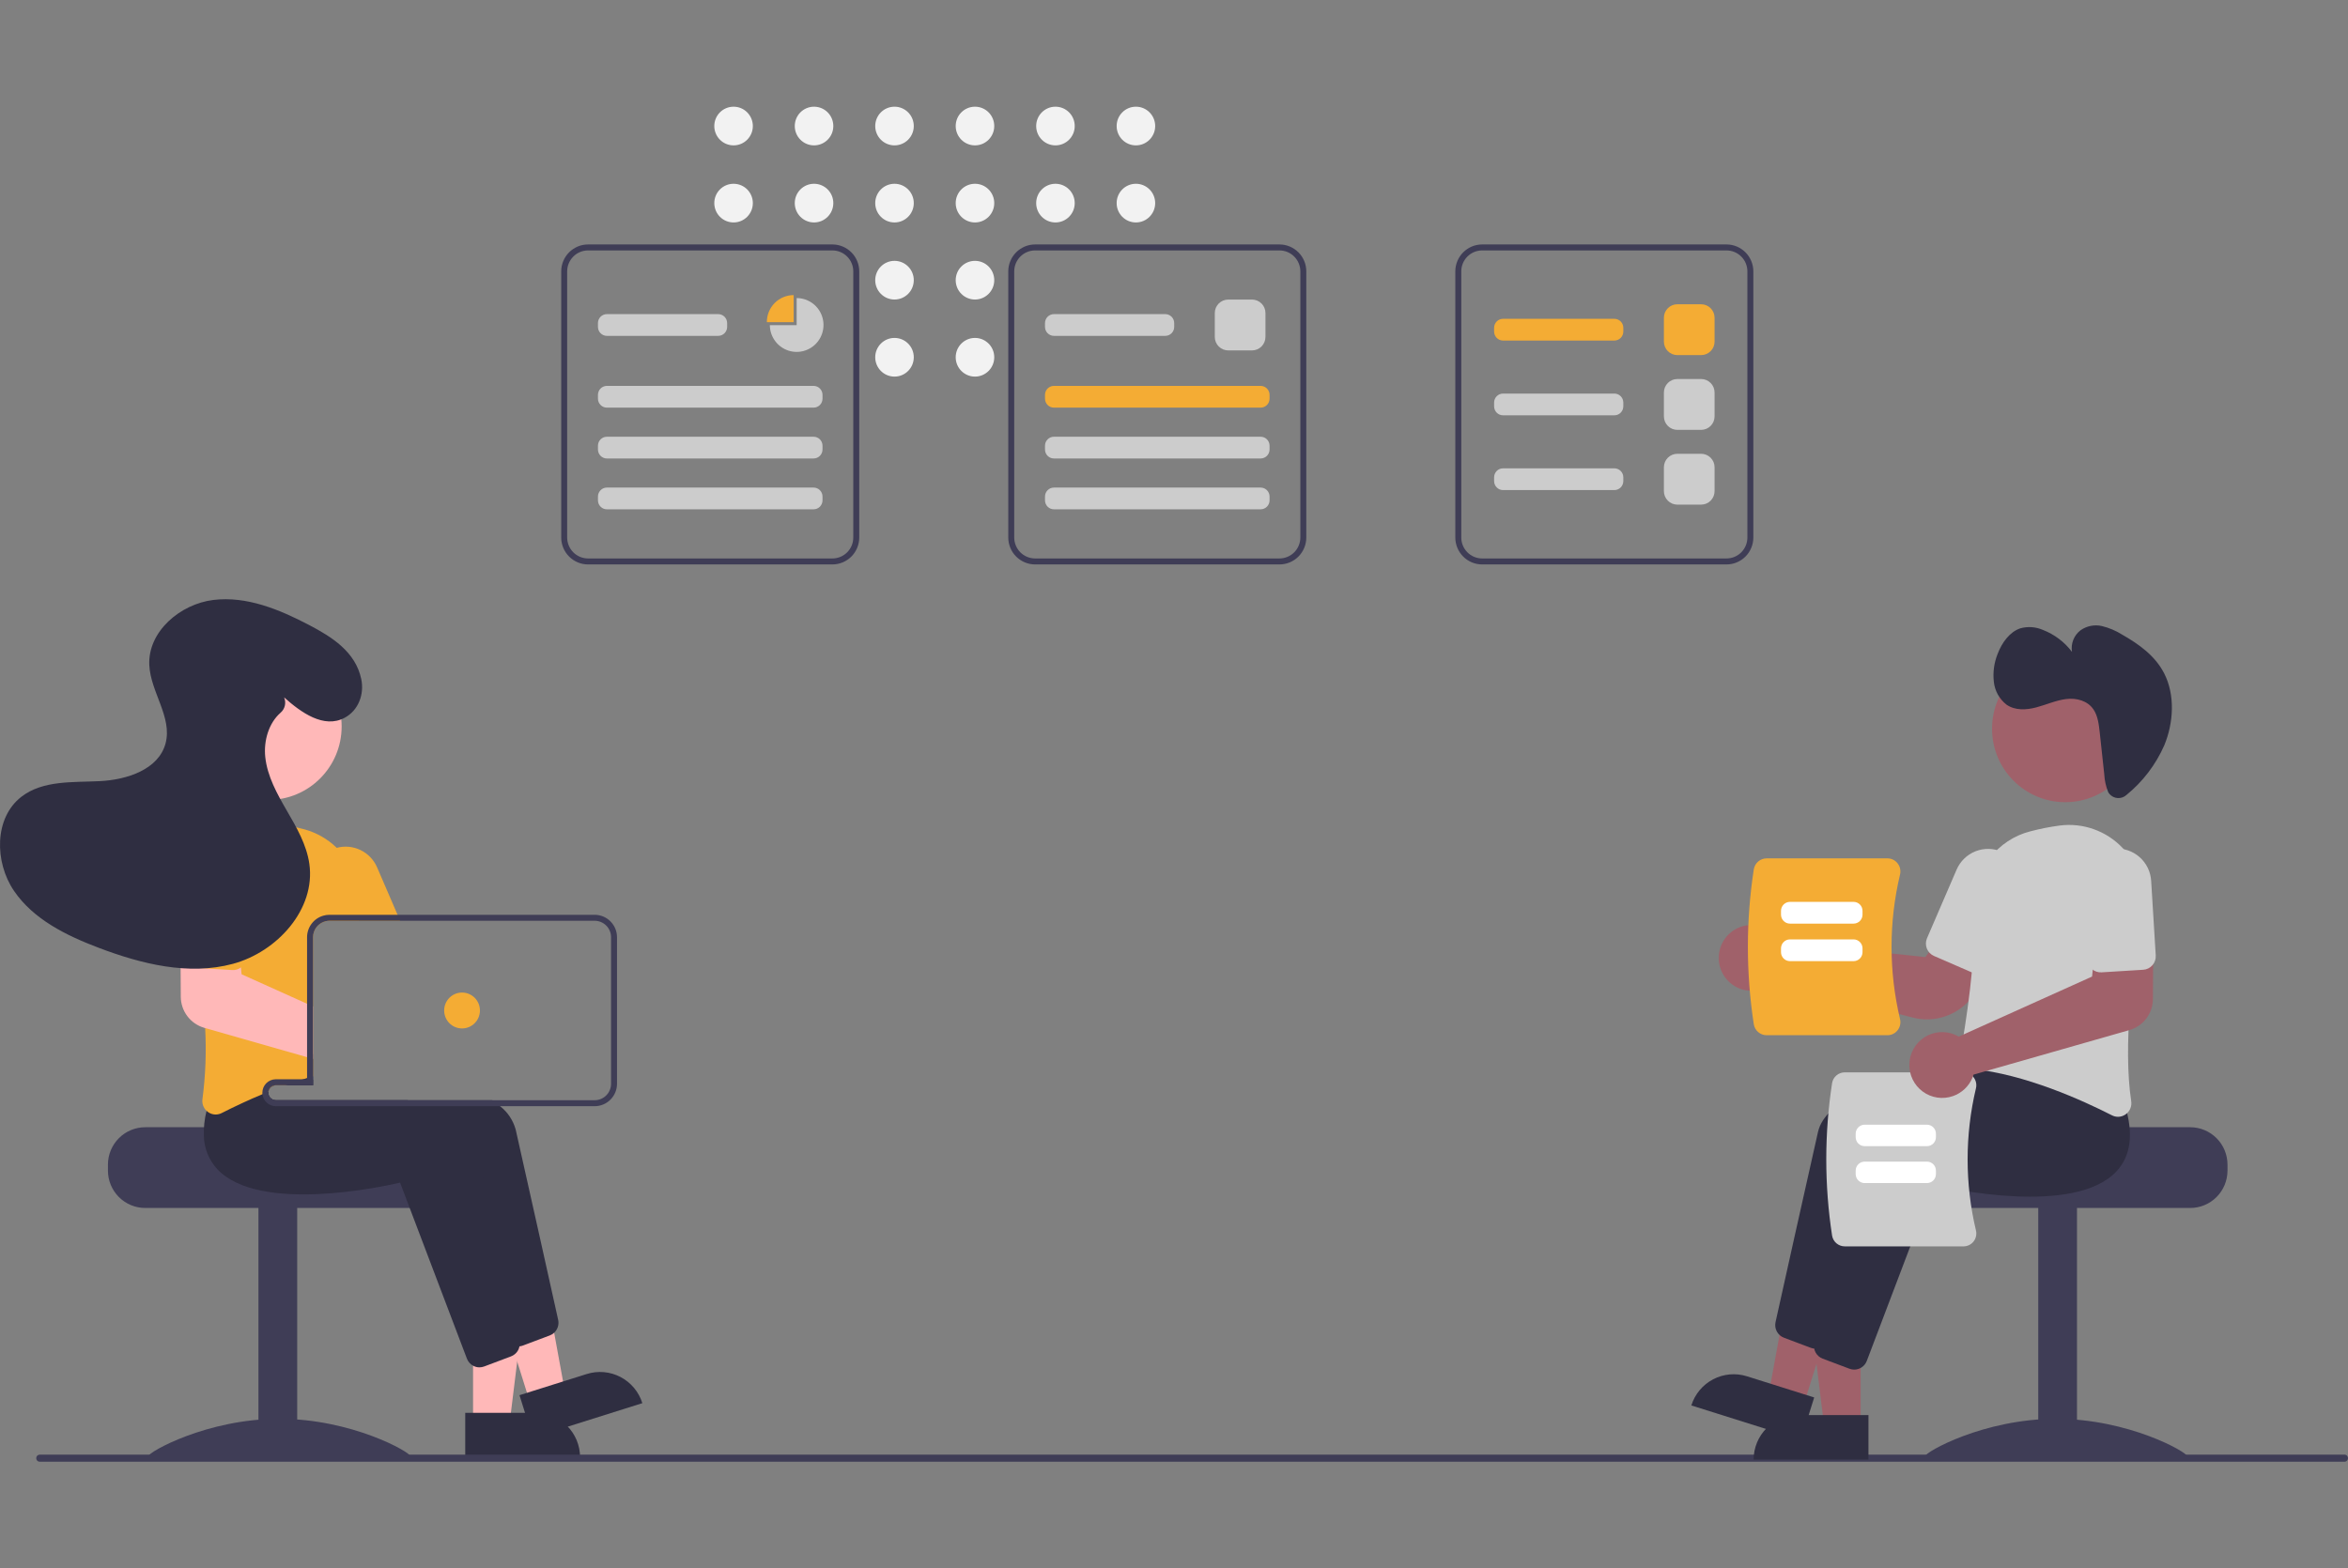 <svg width="220" height="147" viewBox="0 0 220 147" fill="none" xmlns="http://www.w3.org/2000/svg">
<rect x="0" y="0" width="220" height="147" fill="#808080" stroke="none"/>
<g clip-path="url(#clip0_288_114)">
<path d="M106.431 13.625C105.434 13.625 104.626 12.814 104.626 11.813C104.626 10.812 105.434 10 106.431 10C107.429 10 108.237 10.812 108.237 11.813C108.237 12.814 107.429 13.625 106.431 13.625Z" fill="#F2F2F2"/>
<path d="M106.431 20.849C105.434 20.849 104.626 20.038 104.626 19.036C104.626 18.035 105.434 17.224 106.431 17.224C107.429 17.224 108.237 18.035 108.237 19.036C108.237 20.038 107.429 20.849 106.431 20.849Z" fill="#F2F2F2"/>
<path d="M98.892 13.625C97.895 13.625 97.087 12.814 97.087 11.813C97.087 10.812 97.895 10 98.892 10C99.89 10 100.698 10.812 100.698 11.813C100.698 12.814 99.89 13.625 98.892 13.625Z" fill="#F2F2F2"/>
<path d="M98.892 20.849C97.895 20.849 97.087 20.038 97.087 19.036C97.087 18.035 97.895 17.224 98.892 17.224C99.89 17.224 100.698 18.035 100.698 19.036C100.698 20.038 99.89 20.849 98.892 20.849Z" fill="#F2F2F2"/>
<path d="M91.352 13.625C90.355 13.625 89.546 12.814 89.546 11.813C89.546 10.812 90.355 10 91.352 10C92.35 10 93.158 10.812 93.158 11.813C93.158 12.814 92.35 13.625 91.352 13.625Z" fill="#F2F2F2"/>
<path d="M91.352 20.849C90.355 20.849 89.546 20.038 89.546 19.036C89.546 18.035 90.355 17.224 91.352 17.224C92.35 17.224 93.158 18.035 93.158 19.036C93.158 20.038 92.35 20.849 91.352 20.849Z" fill="#F2F2F2"/>
<path d="M91.352 28.073C90.355 28.073 89.546 27.261 89.546 26.26C89.546 25.259 90.355 24.448 91.352 24.448C92.35 24.448 93.158 25.259 93.158 26.26C93.158 27.261 92.35 28.073 91.352 28.073Z" fill="#F2F2F2"/>
<path d="M91.352 35.297C90.355 35.297 89.546 34.485 89.546 33.484C89.546 32.483 90.355 31.672 91.352 31.672C92.35 31.672 93.158 32.483 93.158 33.484C93.158 34.485 92.35 35.297 91.352 35.297Z" fill="#F2F2F2"/>
<path d="M83.812 13.625C82.815 13.625 82.006 12.814 82.006 11.813C82.006 10.812 82.815 10 83.812 10C84.81 10 85.618 10.812 85.618 11.813C85.618 12.814 84.81 13.625 83.812 13.625Z" fill="#F2F2F2"/>
<path d="M83.812 20.849C82.815 20.849 82.006 20.038 82.006 19.036C82.006 18.035 82.815 17.224 83.812 17.224C84.81 17.224 85.618 18.035 85.618 19.036C85.618 20.038 84.81 20.849 83.812 20.849Z" fill="#F2F2F2"/>
<path d="M83.812 28.073C82.815 28.073 82.006 27.261 82.006 26.26C82.006 25.259 82.815 24.448 83.812 24.448C84.81 24.448 85.618 25.259 85.618 26.26C85.618 27.261 84.81 28.073 83.812 28.073Z" fill="#F2F2F2"/>
<path d="M83.812 35.297C82.815 35.297 82.006 34.485 82.006 33.484C82.006 32.483 82.815 31.672 83.812 31.672C84.81 31.672 85.618 32.483 85.618 33.484C85.618 34.485 84.81 35.297 83.812 35.297Z" fill="#F2F2F2"/>
<path d="M76.273 13.625C75.276 13.625 74.467 12.814 74.467 11.813C74.467 10.812 75.276 10 76.273 10C77.271 10 78.079 10.812 78.079 11.813C78.079 12.814 77.271 13.625 76.273 13.625Z" fill="#F2F2F2"/>
<path d="M76.273 20.849C75.276 20.849 74.467 20.038 74.467 19.036C74.467 18.035 75.276 17.224 76.273 17.224C77.271 17.224 78.079 18.035 78.079 19.036C78.079 20.038 77.271 20.849 76.273 20.849Z" fill="#F2F2F2"/>
<path d="M68.733 13.625C67.736 13.625 66.927 12.814 66.927 11.813C66.927 10.812 67.736 10 68.733 10C69.731 10 70.539 10.812 70.539 11.813C70.539 12.814 69.731 13.625 68.733 13.625Z" fill="#F2F2F2"/>
<path d="M68.733 20.849C67.736 20.849 66.927 20.038 66.927 19.036C66.927 18.035 67.736 17.224 68.733 17.224C69.731 17.224 70.539 18.035 70.539 19.036C70.539 20.038 69.731 20.849 68.733 20.849Z" fill="#F2F2F2"/>
<path d="M13.604 105.649H27.01C27.01 106.036 40.827 106.35 40.827 106.35C41.044 106.514 41.242 106.702 41.417 106.911C41.941 107.539 42.228 108.333 42.227 109.153V109.713C42.226 110.642 41.858 111.533 41.204 112.19C40.549 112.847 39.662 113.217 38.736 113.217H13.604C12.678 113.216 11.791 112.847 11.136 112.19C10.482 111.533 10.114 110.642 10.113 109.713V109.153C10.114 108.224 10.482 107.334 11.137 106.677C11.791 106.02 12.678 105.651 13.604 105.649Z" fill="#3F3D56"/>
<path d="M24.215 113.078H27.846V136.622H24.215V113.078Z" fill="#3F3D56"/>
<path d="M13.884 136.494C13.884 136.887 19.385 136.646 26.171 136.646C32.957 136.646 38.458 136.887 38.458 136.494C38.458 136.1 32.957 132.978 26.171 132.978C19.385 132.978 13.884 136.1 13.884 136.494Z" fill="#3F3D56"/>
<path d="M44.325 133.397L47.748 133.397L49.377 120.143L44.324 120.143L44.325 133.397Z" fill="#FFB8B8"/>
<path d="M50.193 132.415H43.591V136.587H54.351C54.351 135.481 53.913 134.42 53.133 133.637C52.353 132.855 51.296 132.415 50.193 132.415Z" fill="#2F2E41"/>
<path d="M49.669 131.479L52.935 130.45L50.536 117.315L45.715 118.833L49.669 131.479Z" fill="#FFB8B8"/>
<path d="M54.975 128.779L48.675 130.763L49.92 134.744L60.186 131.51C60.023 130.987 59.758 130.502 59.408 130.082C59.057 129.662 58.628 129.315 58.144 129.061C57.66 128.807 57.131 128.652 56.588 128.603C56.044 128.555 55.496 128.614 54.975 128.779Z" fill="#2F2E41"/>
<path d="M22.772 103.352C22.851 102.684 22.993 102.025 23.197 101.384L23.836 100.577L25.5 98.48L25.573 98.483C25.696 98.489 26.207 98.517 26.997 98.579H27.005C27.494 98.618 28.092 98.668 28.77 98.733C28.949 98.752 29.136 98.769 29.329 98.789V101.715H25.838C25.669 101.715 25.505 101.777 25.377 101.89C25.25 102.002 25.168 102.157 25.146 102.326C25.143 102.357 25.14 102.385 25.14 102.416C25.14 102.601 25.214 102.78 25.345 102.911C25.476 103.042 25.653 103.116 25.838 103.116H46.112C46.37 103.288 46.618 103.476 46.855 103.677C47.569 104.232 48.083 105.005 48.321 105.88C49.505 111.104 51.663 120.847 52.3 123.709C52.346 123.924 52.336 124.148 52.269 124.359C52.203 124.569 52.084 124.758 51.923 124.908C51.804 125.02 51.664 125.106 51.512 125.163L48.993 126.111C48.89 126.149 48.782 126.175 48.672 126.186C48.658 126.186 48.647 126.189 48.633 126.189C48.607 126.192 48.581 126.193 48.555 126.192C48.3 126.191 48.052 126.113 47.842 125.968C47.632 125.823 47.471 125.618 47.379 125.379L45.391 120.144L42.328 112.071L41.116 108.879C39.711 109.21 27.927 111.827 23.981 107.609C23.592 107.194 23.285 106.708 23.076 106.177C22.744 105.275 22.64 104.304 22.772 103.352Z" fill="#2F2E41"/>
<path d="M19.354 104.114C19.416 103.865 19.485 103.607 19.567 103.346L21.87 100.442L21.943 100.445C22.088 100.454 22.778 100.49 23.836 100.577C25.037 100.678 26.715 100.84 28.6 101.095C28.656 101.101 28.715 101.109 28.77 101.118C28.955 101.143 29.142 101.168 29.329 101.196V101.715H25.838C25.669 101.715 25.505 101.777 25.378 101.89C25.25 102.002 25.168 102.157 25.146 102.326C25.143 102.357 25.14 102.385 25.14 102.416C25.14 102.601 25.214 102.78 25.345 102.911C25.476 103.042 25.653 103.116 25.838 103.116H38.176C38.715 103.293 39.234 103.478 39.731 103.677C42.339 104.714 44.291 106.073 44.691 107.842C44.825 108.436 44.972 109.089 45.129 109.784C45.71 112.368 46.416 115.533 47.056 118.409V118.411C47.187 119.006 47.318 119.583 47.444 120.144C47.977 122.554 48.43 124.597 48.67 125.671C48.675 125.702 48.681 125.73 48.687 125.76V125.766C48.714 125.983 48.688 126.204 48.608 126.408L48.606 126.411V126.413C48.529 126.609 48.404 126.781 48.242 126.915C48.135 127.004 48.013 127.075 47.882 127.125L45.364 128.073C45.223 128.125 45.075 128.153 44.925 128.154C44.715 128.155 44.509 128.101 44.325 128C44.061 127.856 43.857 127.623 43.749 127.341L38.327 113.058L37.486 110.841C36.081 111.172 24.297 113.787 20.351 109.571C19.572 108.724 19.127 107.621 19.1 106.468C19.073 105.676 19.158 104.883 19.354 104.114Z" fill="#2F2E41"/>
<path d="M19.664 79.387C19.708 79.334 19.756 79.281 19.806 79.231C20.55 78.446 21.468 77.849 22.486 77.489C23.504 77.129 24.592 77.016 25.662 77.159C26.595 77.282 27.519 77.465 28.429 77.706C29.605 78.009 30.68 78.615 31.551 79.463C32.229 80.123 32.764 80.917 33.12 81.796C33.476 82.674 33.647 83.617 33.62 84.564C33.609 84.948 33.606 85.341 33.612 85.739C33.612 85.924 33.615 86.111 33.618 86.299H30.864C30.745 86.299 30.626 86.313 30.51 86.341C30.174 86.422 29.874 86.614 29.66 86.886C29.446 87.158 29.329 87.494 29.328 87.841V100.88C29.141 100.933 28.954 100.986 28.77 101.042C28.711 101.062 28.655 101.079 28.6 101.095C28.535 101.115 28.471 101.135 28.41 101.154C27.843 101.331 27.289 101.518 26.748 101.715H25.838C25.668 101.715 25.504 101.777 25.377 101.89C25.25 102.002 25.167 102.157 25.145 102.326C24.955 102.402 24.771 102.477 24.59 102.553C23.945 102.822 23.333 103.091 22.772 103.352C22.015 103.699 21.342 104.03 20.778 104.319C20.6 104.409 20.404 104.457 20.205 104.459C19.944 104.458 19.69 104.374 19.479 104.218C19.436 104.185 19.394 104.151 19.354 104.114C19.204 103.973 19.091 103.798 19.025 103.604C18.958 103.409 18.939 103.202 18.971 102.999C19.259 100.797 19.343 98.573 19.222 96.356C19.144 94.492 18.977 92.58 18.759 90.733C18.642 89.733 18.51 88.752 18.373 87.807C18.242 86.905 18.102 86.038 17.966 85.22C17.786 84.182 17.846 83.117 18.14 82.106C18.434 81.095 18.956 80.165 19.664 79.387Z" fill="#F4AC34"/>
<path d="M31.11 79.617C31.254 79.555 31.401 79.504 31.552 79.463C32.296 79.262 33.087 79.336 33.781 79.672C34.475 80.008 35.026 80.584 35.333 81.293L37.251 85.739L37.491 86.299H30.865C30.745 86.299 30.626 86.313 30.51 86.341L30.287 85.823L29.438 83.855C29.101 83.07 29.087 82.183 29.401 81.389C29.714 80.594 30.329 79.957 31.11 79.617Z" fill="#F4AC34"/>
<path d="M25.152 74.971C21.364 74.971 18.294 71.888 18.294 68.087C18.294 64.284 21.364 61.202 25.152 61.202C28.94 61.202 32.011 64.284 32.011 68.087C32.011 71.888 28.94 74.971 25.152 74.971Z" fill="#FFB8B8"/>
<path d="M18.374 87.807L22.289 87.914L22.574 90.674L22.638 91.314L28.771 94.077L29.329 94.329V99.243L28.771 99.083L27.006 98.578H26.997L19.223 96.356L19.134 96.331C18.506 96.148 17.953 95.768 17.557 95.245C17.162 94.723 16.945 94.086 16.939 93.43L16.919 90.17L16.902 87.768L18.374 87.807Z" fill="#FFB8B8"/>
<path d="M17.1 82.347C17.126 81.925 17.234 81.511 17.419 81.131C17.604 80.751 17.862 80.41 18.178 80.13C18.816 79.564 19.652 79.275 20.503 79.327C21.353 79.38 22.148 79.769 22.712 80.409C23.276 81.05 23.564 81.889 23.512 82.742L23.084 89.738C23.073 89.922 23.021 90.102 22.933 90.263C22.844 90.425 22.722 90.566 22.573 90.674C22.337 90.851 22.046 90.938 21.752 90.918L18.759 90.733L17.851 90.677C17.686 90.669 17.524 90.627 17.375 90.555C17.226 90.482 17.094 90.38 16.985 90.254C16.961 90.227 16.939 90.199 16.919 90.17C16.741 89.931 16.654 89.637 16.673 89.34L17.1 82.347Z" fill="#F4AC34"/>
<path d="M28.41 101.154H28.771V101.118C28.955 101.143 29.142 101.168 29.329 101.196V101.715H26.749C27.291 101.519 27.845 101.332 28.41 101.154ZM28.41 101.154H28.771V101.118C28.955 101.143 29.142 101.168 29.329 101.196V101.715H26.749C27.291 101.519 27.845 101.332 28.41 101.154ZM25.838 101.154H28.771V87.841C28.772 87.385 28.92 86.942 29.194 86.578C29.467 86.214 29.851 85.949 30.287 85.823C30.474 85.766 30.669 85.738 30.865 85.739H55.718C56.273 85.739 56.806 85.961 57.198 86.355C57.591 86.749 57.812 87.284 57.812 87.841V101.575C57.812 102.132 57.592 102.667 57.199 103.061C56.806 103.455 56.273 103.677 55.718 103.677H25.838C25.529 103.676 25.231 103.561 25.001 103.354C24.77 103.147 24.624 102.861 24.59 102.553C24.585 102.507 24.582 102.461 24.582 102.416C24.582 102.081 24.715 101.761 24.951 101.524C25.186 101.288 25.505 101.155 25.838 101.154ZM25.14 102.416C25.14 102.601 25.214 102.78 25.345 102.911C25.476 103.042 25.653 103.116 25.838 103.116H55.718C56.125 103.116 56.516 102.954 56.804 102.664C57.092 102.375 57.254 101.983 57.254 101.575V87.841C57.254 87.432 57.092 87.04 56.804 86.751C56.516 86.462 56.125 86.299 55.718 86.299H30.865C30.745 86.299 30.626 86.313 30.51 86.341C30.174 86.422 29.875 86.614 29.661 86.886C29.447 87.158 29.33 87.494 29.329 87.841V101.715H25.838C25.669 101.715 25.505 101.777 25.378 101.89C25.25 102.002 25.168 102.157 25.146 102.326C25.143 102.357 25.14 102.385 25.14 102.416ZM28.41 101.154H28.771V101.118C28.955 101.143 29.142 101.168 29.329 101.196V101.715H26.749C27.291 101.519 27.845 101.332 28.41 101.154Z" fill="#3F3D56"/>
<path d="M43.292 96.39C42.367 96.39 41.617 95.637 41.617 94.708C41.617 93.779 42.367 93.026 43.292 93.026C44.218 93.026 44.968 93.779 44.968 94.708C44.968 95.637 44.218 96.39 43.292 96.39Z" fill="#F4AC34"/>
<path d="M26.617 65.356C28.21 66.784 30.346 68.317 32.297 67.271C33.578 66.584 34.148 65.077 33.849 63.65C33.311 61.085 31.101 59.699 28.962 58.579C26.181 57.122 23.112 55.852 19.998 56.23C16.884 56.609 13.841 59.192 13.989 62.337C14.107 64.866 16.164 67.225 15.513 69.672C14.857 72.133 11.88 73.087 9.345 73.212C6.809 73.337 4.018 73.12 2.006 74.675C-0.56 76.658 -0.519 80.805 1.308 83.49C3.135 86.174 6.219 87.684 9.249 88.832C13.264 90.354 17.676 91.453 21.82 90.335C25.964 89.216 29.592 85.226 28.984 80.962C28.727 79.161 27.783 77.545 26.872 75.972C25.961 74.399 25.045 72.759 24.854 70.95C24.694 69.442 25.172 67.778 26.279 66.807C26.48 66.638 26.622 66.409 26.685 66.154C26.748 65.899 26.729 65.63 26.63 65.387L26.617 65.356Z" fill="#2F2E41"/>
<path d="M219.668 137H3.726C3.638 137 3.553 136.965 3.491 136.902C3.428 136.84 3.393 136.755 3.393 136.666C3.393 136.578 3.428 136.493 3.491 136.43C3.553 136.368 3.638 136.333 3.726 136.333H219.668C219.711 136.332 219.755 136.341 219.795 136.358C219.836 136.374 219.872 136.399 219.903 136.43C219.934 136.461 219.959 136.498 219.976 136.538C219.992 136.579 220.001 136.622 220.001 136.666C220.001 136.71 219.992 136.754 219.976 136.794C219.959 136.835 219.934 136.872 219.903 136.903C219.872 136.934 219.836 136.958 219.795 136.975C219.755 136.992 219.711 137 219.668 137Z" fill="#3F3D56"/>
<path d="M208.71 109.153V109.713C208.709 110.642 208.341 111.533 207.687 112.19C207.032 112.847 206.145 113.216 205.219 113.217H180.087C179.161 113.217 178.274 112.847 177.619 112.19C176.965 111.533 176.597 110.642 176.596 109.713V109.153C176.595 108.333 176.881 107.539 177.406 106.911C177.581 106.702 177.779 106.514 177.995 106.35C177.995 106.35 191.813 106.036 191.813 105.649H205.219C206.145 105.651 207.032 106.02 207.686 106.677C208.341 107.334 208.709 108.224 208.71 109.153Z" fill="#3F3D56"/>
<path d="M194.607 136.622H190.977V113.078H194.607V136.622Z" fill="#3F3D56"/>
<path d="M204.938 136.494C204.938 136.887 199.437 136.646 192.652 136.646C185.866 136.646 180.365 136.887 180.365 136.494C180.365 136.1 185.866 132.978 192.652 132.978C199.437 132.978 204.938 136.1 204.938 136.494Z" fill="#3F3D56"/>
<path d="M174.334 133.61H170.911L169.282 120.356L174.335 120.356L174.334 133.61Z" fill="#A0616A"/>
<path d="M164.309 136.801L175.068 136.801L175.068 132.629L168.466 132.628C167.363 132.628 166.306 133.068 165.526 133.85C164.747 134.633 164.309 135.694 164.309 136.801Z" fill="#2F2E41"/>
<path d="M168.99 131.693L165.724 130.664L168.123 117.528L172.944 119.047L168.99 131.693Z" fill="#A0616A"/>
<path d="M158.473 131.724L168.739 134.957L169.983 130.976L163.684 128.992C162.632 128.661 161.492 128.762 160.515 129.275C159.537 129.787 158.803 130.668 158.473 131.724Z" fill="#2F2E41"/>
<path d="M171.281 125.592L177.544 109.092C178.949 109.423 190.732 112.04 194.678 107.822C196.031 106.377 196.294 104.283 195.462 101.598L193.159 98.693L193.087 98.697C192.217 98.743 171.743 99.894 170.34 106.093C169.156 111.319 166.995 121.062 166.361 123.923C166.297 124.22 166.341 124.53 166.485 124.796C166.629 125.063 166.864 125.269 167.147 125.376L169.665 126.324C169.806 126.377 169.954 126.404 170.104 126.404C170.359 126.404 170.608 126.327 170.818 126.182C171.028 126.037 171.19 125.831 171.281 125.592Z" fill="#2F2E41"/>
<path d="M174.911 127.554L181.174 111.054C182.579 111.385 194.362 114.001 198.308 109.784C199.661 108.339 199.924 106.245 199.092 103.56L196.789 100.655L196.717 100.659C195.847 100.705 175.373 101.856 173.969 108.055C172.786 113.281 170.625 123.024 169.991 125.885C169.927 126.182 169.971 126.492 170.115 126.758C170.259 127.025 170.494 127.231 170.777 127.338L173.295 128.286C173.436 128.339 173.584 128.366 173.734 128.366C173.989 128.366 174.238 128.289 174.448 128.144C174.658 127.999 174.82 127.793 174.911 127.554Z" fill="#2F2E41"/>
<path d="M180.544 95.541C181.473 95.54 182.385 95.298 183.192 94.838C183.999 94.377 184.673 93.714 185.148 92.914L187.137 89.532L182.409 86.939L180.402 89.701L166.782 88.261C166.716 88.141 166.641 88.025 166.559 87.915C166.297 87.57 165.967 87.284 165.588 87.076C165.209 86.867 164.791 86.741 164.36 86.706C163.928 86.669 163.492 86.725 163.083 86.87C162.674 87.016 162.301 87.248 161.989 87.55C161.488 88.032 161.164 88.67 161.07 89.36C160.975 90.05 161.116 90.752 161.469 91.352C161.69 91.725 161.987 92.048 162.341 92.298C162.695 92.549 163.097 92.721 163.522 92.805C163.947 92.888 164.384 92.88 164.806 92.782C165.228 92.684 165.624 92.498 165.969 92.235C166.049 92.174 166.125 92.108 166.199 92.039L179.244 95.377C179.669 95.486 180.106 95.541 180.544 95.541Z" fill="#A0616A"/>
<path d="M199.18 104.431C199.369 104.295 199.516 104.109 199.605 103.894C199.695 103.678 199.724 103.443 199.688 103.212C198.911 98.071 199.805 90.706 200.692 85.433C200.873 84.363 200.803 83.265 200.486 82.228C200.168 81.19 199.614 80.242 198.865 79.458C198.117 78.674 197.197 78.078 196.177 77.715C195.158 77.353 194.069 77.235 192.996 77.372C192.063 77.495 191.138 77.678 190.228 77.919C188.716 78.302 187.378 79.189 186.435 80.435C185.492 81.681 185 83.213 185.039 84.777C185.171 89.866 184.142 96.214 183.693 98.708C183.663 98.879 183.667 99.055 183.707 99.224C183.748 99.393 183.822 99.552 183.926 99.692C184.028 99.829 184.158 99.944 184.307 100.029C184.455 100.113 184.62 100.165 184.79 100.182C189.763 100.692 195.126 103.126 197.88 104.531C198.057 104.623 198.253 104.671 198.452 104.672C198.714 104.671 198.969 104.587 199.18 104.431Z" fill="#CCCCCC"/>
<path d="M185.757 91.17C185.911 91.11 186.051 91.019 186.169 90.904C186.288 90.788 186.383 90.651 186.448 90.498L189.221 84.068C189.389 83.68 189.479 83.262 189.486 82.838C189.493 82.415 189.417 81.994 189.261 81.6C189.106 81.206 188.875 80.847 188.582 80.543C188.288 80.239 187.938 79.996 187.551 79.827C187.163 79.659 186.747 79.569 186.325 79.562C185.903 79.556 185.484 79.633 185.092 79.789C184.7 79.945 184.342 80.177 184.039 80.472C183.736 80.767 183.494 81.119 183.327 81.507L180.553 87.938C180.422 88.245 180.416 88.592 180.539 88.903C180.662 89.214 180.902 89.463 181.207 89.596L184.795 91.155C184.947 91.221 185.109 91.257 185.275 91.26C185.44 91.262 185.604 91.232 185.757 91.17Z" fill="#CCCCCC"/>
<path d="M193.507 75.184C189.719 75.184 186.648 72.102 186.648 68.3C186.648 64.498 189.719 61.416 193.507 61.416C197.295 61.416 200.365 64.498 200.365 68.3C200.365 72.102 197.295 75.184 193.507 75.184Z" fill="#A0616A"/>
<path d="M197.652 74.416C197.749 74.529 197.868 74.62 198.001 74.686C198.134 74.752 198.279 74.79 198.427 74.799C198.575 74.807 198.723 74.786 198.863 74.736C199.003 74.686 199.131 74.608 199.241 74.508C200.77 73.265 201.983 71.675 202.779 69.869C203.671 67.736 203.802 65.133 202.787 63.133C201.929 61.443 200.389 60.367 198.852 59.487C198.262 59.115 197.617 58.841 196.94 58.676C196.598 58.598 196.243 58.593 195.899 58.661C195.555 58.729 195.229 58.868 194.942 59.071C194.637 59.303 194.401 59.614 194.26 59.971C194.118 60.328 194.076 60.717 194.138 61.096C193.435 60.166 192.487 59.452 191.401 59.034C190.735 58.746 189.99 58.696 189.292 58.892C188.304 59.223 187.573 60.224 187.167 61.299C186.838 62.122 186.717 63.014 186.816 63.895C186.859 64.316 186.987 64.724 187.192 65.094C187.397 65.463 187.675 65.787 188.008 66.046C188.814 66.603 189.851 66.547 190.788 66.3C191.724 66.053 192.633 65.635 193.586 65.518C194.539 65.401 195.595 65.654 196.163 66.507C196.563 67.108 196.657 67.899 196.739 68.654L197.163 72.577C197.193 73.139 197.313 73.691 197.52 74.214C197.555 74.287 197.599 74.355 197.652 74.416Z" fill="#2F2E41"/>
<path d="M172.844 116.815H183.978C184.158 116.815 184.336 116.774 184.499 116.695C184.661 116.616 184.803 116.501 184.915 116.359C185.029 116.214 185.108 116.046 185.147 115.866C185.186 115.686 185.184 115.499 185.14 115.32C184.099 110.942 184.099 106.379 185.14 102C185.184 101.821 185.186 101.635 185.147 101.455C185.108 101.275 185.029 101.106 184.915 100.962C184.803 100.819 184.661 100.704 184.499 100.625C184.336 100.546 184.158 100.505 183.978 100.506H172.844C172.559 100.506 172.284 100.608 172.067 100.793C171.851 100.978 171.706 101.235 171.66 101.516C170.934 106.251 170.934 111.069 171.66 115.804C171.706 116.086 171.851 116.342 172.067 116.527C172.284 116.712 172.559 116.814 172.844 116.815Z" fill="#CCCCCC"/>
<path d="M181.39 106.581V106.253C181.389 106.03 181.301 105.816 181.144 105.659C180.987 105.501 180.774 105.412 180.552 105.412H174.709C174.487 105.412 174.274 105.501 174.117 105.659C173.96 105.816 173.872 106.03 173.871 106.253V106.581C173.872 106.804 173.96 107.018 174.117 107.176C174.274 107.333 174.487 107.422 174.709 107.422H180.552C180.774 107.422 180.987 107.333 181.144 107.176C181.301 107.018 181.389 106.804 181.39 106.581Z" fill="white"/>
<path d="M181.39 110.041V109.713C181.389 109.49 181.301 109.276 181.144 109.119C180.987 108.961 180.774 108.872 180.552 108.872H174.709C174.487 108.872 174.274 108.961 174.117 109.119C173.96 109.276 173.872 109.49 173.871 109.713V110.041C173.872 110.264 173.96 110.478 174.117 110.636C174.274 110.793 174.487 110.882 174.709 110.882H180.552C180.774 110.882 180.987 110.793 181.144 110.636C181.301 110.478 181.389 110.264 181.39 110.041Z" fill="white"/>
<path d="M177.797 96.563C177.913 96.416 177.994 96.245 178.033 96.062C178.073 95.879 178.071 95.689 178.026 95.508C176.968 91.057 176.968 86.419 178.026 81.968C178.071 81.786 178.073 81.597 178.033 81.414C177.994 81.231 177.913 81.06 177.797 80.913C177.684 80.768 177.539 80.651 177.374 80.571C177.209 80.49 177.028 80.449 176.845 80.45H165.528C165.238 80.45 164.959 80.554 164.739 80.742C164.518 80.93 164.372 81.19 164.325 81.477C163.587 86.289 163.587 91.187 164.325 95.999C164.372 96.285 164.518 96.546 164.739 96.734C164.959 96.922 165.238 97.026 165.528 97.026H176.845C177.028 97.027 177.209 96.986 177.374 96.905C177.539 96.825 177.684 96.708 177.797 96.563Z" fill="#F4AC34"/>
<path d="M167.712 86.566H173.674C173.896 86.566 174.109 86.477 174.266 86.319C174.423 86.162 174.511 85.948 174.512 85.725V85.368C174.511 85.145 174.423 84.931 174.266 84.774C174.109 84.616 173.896 84.527 173.674 84.527H167.712C167.49 84.527 167.277 84.616 167.12 84.774C166.963 84.931 166.875 85.145 166.874 85.368V85.725C166.875 85.948 166.963 86.162 167.12 86.319C167.277 86.477 167.49 86.566 167.712 86.566Z" fill="white"/>
<path d="M167.712 90.083H173.674C173.896 90.082 174.109 89.994 174.266 89.836C174.423 89.678 174.511 89.465 174.512 89.242V88.885C174.511 88.662 174.423 88.448 174.266 88.29C174.109 88.133 173.896 88.044 173.674 88.044H167.712C167.49 88.044 167.277 88.133 167.12 88.29C166.963 88.448 166.875 88.662 166.874 88.885V89.242C166.875 89.465 166.963 89.678 167.12 89.836C167.277 89.994 167.49 90.082 167.712 90.083Z" fill="white"/>
<path d="M182.99 102.729C183.398 102.586 183.771 102.358 184.086 102.061C184.4 101.764 184.648 101.403 184.815 101.003C184.853 100.91 184.887 100.814 184.915 100.717L199.526 96.543C200.154 96.361 200.707 95.981 201.102 95.459C201.497 94.936 201.715 94.3 201.721 93.644L201.757 87.982L196.371 88.127L196.02 91.528L183.527 97.158C183.409 97.087 183.287 97.025 183.16 96.972C182.7 96.778 182.2 96.7 181.703 96.743C181.205 96.787 180.726 96.952 180.307 97.223C179.887 97.494 179.54 97.864 179.294 98.3C179.049 98.736 178.913 99.225 178.898 99.726C178.883 100.227 178.99 100.723 179.21 101.173C179.429 101.623 179.754 102.013 180.157 102.308C180.56 102.604 181.028 102.797 181.522 102.87C182.015 102.943 182.519 102.895 182.99 102.729Z" fill="#A0616A"/>
<path d="M201.673 90.468C201.783 90.344 201.867 90.199 201.92 90.043C201.974 89.886 201.996 89.72 201.986 89.555L201.557 82.561C201.532 82.138 201.424 81.724 201.239 81.343C201.055 80.962 200.797 80.621 200.481 80.34C200.165 80.059 199.797 79.844 199.397 79.706C198.998 79.568 198.576 79.51 198.155 79.536C197.733 79.562 197.321 79.671 196.942 79.858C196.562 80.043 196.223 80.303 195.944 80.621C195.665 80.938 195.451 81.308 195.314 81.709C195.177 82.11 195.12 82.534 195.147 82.957L195.575 89.951C195.596 90.284 195.748 90.596 195.998 90.817C196.247 91.039 196.574 91.152 196.906 91.132L200.809 90.891C200.973 90.882 201.135 90.839 201.283 90.766C201.431 90.694 201.564 90.592 201.673 90.468Z" fill="#CCCCCC"/>
<path d="M138.872 52.901H161.77C162.436 52.901 163.075 52.635 163.546 52.162C164.017 51.689 164.282 51.048 164.283 50.379V25.433C164.282 24.765 164.017 24.124 163.546 23.651C163.075 23.178 162.436 22.912 161.77 22.911H138.872C138.205 22.912 137.566 23.178 137.095 23.651C136.624 24.124 136.359 24.765 136.358 25.433V50.379C136.359 51.048 136.624 51.689 137.095 52.162C137.566 52.635 138.205 52.901 138.872 52.901ZM161.77 23.471C162.288 23.472 162.785 23.679 163.152 24.047C163.518 24.415 163.724 24.913 163.725 25.433V50.379C163.724 50.899 163.518 51.398 163.152 51.766C162.785 52.133 162.288 52.34 161.77 52.341H138.872C138.353 52.34 137.856 52.133 137.49 51.766C137.124 51.398 136.917 50.899 136.917 50.379V25.433C136.917 24.913 137.124 24.415 137.49 24.047C137.856 23.679 138.353 23.472 138.872 23.471H161.77Z" fill="#3F3D56"/>
<path d="M96.985 52.901H119.883C120.55 52.901 121.188 52.635 121.66 52.162C122.131 51.689 122.396 51.048 122.396 50.379V25.433C122.396 24.765 122.131 24.124 121.66 23.651C121.188 23.178 120.55 22.912 119.883 22.911H96.985C96.319 22.912 95.68 23.178 95.209 23.651C94.737 24.124 94.472 24.765 94.472 25.433V50.379C94.472 51.048 94.737 51.689 95.209 52.162C95.68 52.635 96.319 52.901 96.985 52.901ZM119.883 23.471C120.401 23.472 120.898 23.679 121.265 24.047C121.631 24.415 121.837 24.913 121.838 25.433V50.379C121.837 50.899 121.631 51.398 121.265 51.766C120.898 52.133 120.401 52.34 119.883 52.341H96.985C96.467 52.34 95.97 52.133 95.603 51.766C95.237 51.398 95.031 50.899 95.03 50.379V25.433C95.031 24.913 95.237 24.415 95.603 24.047C95.97 23.679 96.467 23.472 96.985 23.471H119.883Z" fill="#3F3D56"/>
<path d="M157.159 33.282H159.393C159.726 33.281 160.045 33.148 160.281 32.912C160.517 32.675 160.649 32.355 160.649 32.02V29.778C160.649 29.444 160.517 29.123 160.281 28.887C160.045 28.65 159.726 28.517 159.393 28.517H157.159C156.826 28.517 156.506 28.65 156.271 28.887C156.035 29.123 155.903 29.444 155.902 29.778V32.02C155.903 32.355 156.035 32.675 156.271 32.912C156.506 33.148 156.826 33.281 157.159 33.282Z" fill="#F4AC34"/>
<path d="M157.159 40.289H159.393C159.726 40.288 160.045 40.155 160.281 39.919C160.517 39.682 160.649 39.362 160.649 39.027V36.785C160.649 36.451 160.517 36.13 160.281 35.894C160.045 35.657 159.726 35.524 159.393 35.524H157.159C156.826 35.524 156.506 35.657 156.271 35.894C156.035 36.13 155.903 36.451 155.902 36.785V39.027C155.903 39.362 156.035 39.682 156.271 39.919C156.506 40.155 156.826 40.288 157.159 40.289Z" fill="#CCCCCC"/>
<path d="M140.831 31.918H151.261C151.483 31.918 151.696 31.829 151.853 31.672C152.01 31.514 152.098 31.3 152.099 31.078V30.721C152.098 30.498 152.01 30.284 151.853 30.126C151.696 29.969 151.483 29.88 151.261 29.88H140.831C140.609 29.88 140.396 29.969 140.239 30.126C140.082 30.284 139.994 30.498 139.993 30.721V31.078C139.994 31.3 140.082 31.514 140.239 31.672C140.396 31.829 140.609 31.918 140.831 31.918Z" fill="#F4AC34"/>
<path d="M115.079 32.842H117.313C117.646 32.842 117.965 32.709 118.201 32.472C118.436 32.236 118.569 31.915 118.569 31.581V29.338C118.569 29.004 118.436 28.683 118.201 28.447C117.965 28.21 117.646 28.077 117.313 28.077H115.079C114.746 28.077 114.426 28.21 114.191 28.447C113.955 28.683 113.822 29.004 113.822 29.338V31.581C113.822 31.915 113.955 32.236 114.191 32.472C114.426 32.709 114.746 32.842 115.079 32.842Z" fill="#CCCCCC"/>
<path d="M98.751 31.479H109.181C109.403 31.479 109.616 31.39 109.773 31.232C109.93 31.075 110.018 30.861 110.019 30.638V30.281C110.018 30.058 109.93 29.844 109.773 29.687C109.616 29.529 109.403 29.44 109.181 29.44H98.751C98.529 29.44 98.316 29.529 98.159 29.687C98.002 29.844 97.913 30.058 97.913 30.281V30.638C97.913 30.861 98.002 31.075 98.159 31.232C98.316 31.39 98.529 31.479 98.751 31.479Z" fill="#CCCCCC"/>
<path d="M98.751 38.206H118.116C118.338 38.205 118.551 38.117 118.708 37.959C118.866 37.801 118.954 37.588 118.954 37.365V37.008C118.954 36.785 118.866 36.571 118.708 36.413C118.551 36.256 118.338 36.167 118.116 36.167H98.751C98.528 36.167 98.316 36.256 98.159 36.413C98.001 36.571 97.913 36.785 97.913 37.008V37.365C97.913 37.588 98.001 37.801 98.159 37.959C98.316 38.117 98.528 38.205 98.751 38.206Z" fill="#F4AC34"/>
<path d="M98.751 42.971H118.116C118.338 42.97 118.551 42.882 118.708 42.724C118.866 42.566 118.954 42.352 118.954 42.13V41.773C118.954 41.55 118.866 41.336 118.708 41.178C118.551 41.021 118.338 40.932 118.116 40.932H98.751C98.528 40.932 98.316 41.021 98.159 41.178C98.001 41.336 97.913 41.55 97.913 41.773V42.13C97.913 42.352 98.001 42.566 98.159 42.724C98.316 42.882 98.528 42.97 98.751 42.971Z" fill="#CCCCCC"/>
<path d="M98.751 47.735H118.116C118.338 47.735 118.551 47.646 118.708 47.489C118.866 47.331 118.954 47.117 118.954 46.894V46.537C118.954 46.314 118.866 46.101 118.708 45.943C118.551 45.785 118.338 45.697 118.116 45.697H98.751C98.528 45.697 98.316 45.785 98.159 45.943C98.001 46.101 97.913 46.314 97.913 46.537V46.894C97.913 47.117 98.001 47.331 98.159 47.489C98.316 47.646 98.528 47.735 98.751 47.735Z" fill="#CCCCCC"/>
<path d="M55.097 52.901H77.996C78.662 52.901 79.301 52.635 79.772 52.162C80.243 51.689 80.508 51.048 80.509 50.379V25.433C80.508 24.765 80.243 24.124 79.772 23.651C79.301 23.178 78.662 22.912 77.996 22.911H55.097C54.431 22.912 53.792 23.178 53.321 23.651C52.85 24.124 52.585 24.765 52.584 25.433V50.379C52.585 51.048 52.85 51.689 53.321 52.162C53.792 52.635 54.431 52.901 55.097 52.901ZM77.996 23.471C78.514 23.472 79.011 23.679 79.377 24.047C79.744 24.415 79.95 24.913 79.95 25.433V50.379C79.95 50.899 79.744 51.398 79.377 51.766C79.011 52.133 78.514 52.34 77.996 52.341H55.097C54.579 52.34 54.082 52.133 53.716 51.766C53.349 51.398 53.143 50.899 53.142 50.379V25.433C53.143 24.913 53.349 24.415 53.716 24.047C54.082 23.679 54.579 23.472 55.097 23.471H77.996Z" fill="#3F3D56"/>
<path d="M56.863 31.479H67.293C67.515 31.479 67.728 31.39 67.885 31.232C68.042 31.075 68.131 30.861 68.131 30.638V30.281C68.131 30.058 68.042 29.844 67.885 29.687C67.728 29.529 67.515 29.44 67.293 29.44H56.863C56.641 29.44 56.428 29.529 56.271 29.687C56.114 29.844 56.026 30.058 56.026 30.281V30.638C56.026 30.861 56.114 31.075 56.271 31.232C56.428 31.39 56.641 31.479 56.863 31.479Z" fill="#CCCCCC"/>
<path d="M56.864 38.206H76.23C76.452 38.205 76.665 38.117 76.822 37.959C76.979 37.801 77.067 37.588 77.067 37.365V37.008C77.067 36.785 76.979 36.571 76.822 36.413C76.665 36.256 76.452 36.167 76.23 36.167H56.864C56.642 36.167 56.429 36.256 56.272 36.413C56.115 36.571 56.026 36.785 56.026 37.008V37.365C56.026 37.588 56.115 37.801 56.272 37.959C56.429 38.117 56.642 38.205 56.864 38.206Z" fill="#CCCCCC"/>
<path d="M56.864 42.971H76.23C76.452 42.97 76.665 42.882 76.822 42.724C76.979 42.566 77.067 42.352 77.067 42.13V41.773C77.067 41.55 76.979 41.336 76.822 41.178C76.665 41.021 76.452 40.932 76.23 40.932H56.864C56.642 40.932 56.429 41.021 56.272 41.178C56.115 41.336 56.026 41.55 56.026 41.773V42.13C56.026 42.352 56.115 42.566 56.272 42.724C56.429 42.882 56.642 42.97 56.864 42.971Z" fill="#CCCCCC"/>
<path d="M56.864 47.735H76.23C76.452 47.735 76.665 47.646 76.822 47.489C76.979 47.331 77.067 47.117 77.067 46.894V46.537C77.067 46.314 76.979 46.101 76.822 45.943C76.665 45.785 76.452 45.697 76.23 45.697H56.864C56.642 45.697 56.429 45.785 56.272 45.943C56.115 46.101 56.026 46.314 56.026 46.537V46.894C56.026 47.117 56.115 47.331 56.272 47.489C56.429 47.646 56.642 47.735 56.864 47.735Z" fill="#CCCCCC"/>
<path d="M140.831 38.925H151.261C151.483 38.925 151.696 38.837 151.853 38.679C152.01 38.521 152.098 38.308 152.099 38.085V37.728C152.098 37.505 152.01 37.291 151.853 37.133C151.696 36.976 151.483 36.887 151.261 36.887H140.831C140.609 36.887 140.396 36.976 140.239 37.133C140.082 37.291 139.994 37.505 139.993 37.728V38.085C139.994 38.308 140.082 38.521 140.239 38.679C140.396 38.837 140.609 38.925 140.831 38.925Z" fill="#CCCCCC"/>
<path d="M157.159 47.296H159.393C159.726 47.295 160.045 47.162 160.281 46.926C160.517 46.689 160.649 46.369 160.649 46.034V43.792C160.649 43.458 160.517 43.137 160.281 42.901C160.045 42.664 159.726 42.531 159.393 42.531H157.159C156.826 42.531 156.506 42.664 156.271 42.901C156.035 43.137 155.903 43.458 155.902 43.792V46.034C155.903 46.369 156.035 46.689 156.271 46.926C156.506 47.162 156.826 47.295 157.159 47.296Z" fill="#CCCCCC"/>
<path d="M140.831 45.933H151.261C151.483 45.932 151.696 45.844 151.853 45.686C152.01 45.528 152.098 45.315 152.099 45.092V44.735C152.098 44.512 152.01 44.298 151.853 44.14C151.696 43.983 151.483 43.894 151.261 43.894H140.831C140.609 43.894 140.396 43.983 140.239 44.14C140.082 44.298 139.994 44.512 139.993 44.735V45.092C139.994 45.315 140.082 45.528 140.239 45.686C140.396 45.844 140.609 45.932 140.831 45.933Z" fill="#CCCCCC"/>
<path d="M71.853 30.198C71.853 30.192 71.852 30.186 71.852 30.179C71.852 29.848 71.917 29.52 72.043 29.214C72.17 28.908 72.355 28.63 72.588 28.395C72.822 28.161 73.099 27.975 73.403 27.849C73.708 27.722 74.035 27.657 74.365 27.657V30.198H71.853Z" fill="#F4AC34"/>
<path d="M74.645 30.479V27.937C75.141 27.937 75.627 28.084 76.04 28.36C76.453 28.637 76.775 29.029 76.966 29.489C77.157 29.949 77.208 30.455 77.112 30.944C77.017 31.433 76.78 31.882 76.43 32.236C76.081 32.59 75.635 32.831 75.148 32.931C74.662 33.031 74.157 32.983 73.698 32.795C73.238 32.608 72.844 32.287 72.566 31.875C72.287 31.463 72.136 30.977 72.133 30.479H74.645Z" fill="#CCCCCC"/>
</g>
<defs>
<clipPath id="clip0_288_114">
<rect width="220" height="127" fill="white" transform="matrix(-1 0 0 1 220 10)"/>
</clipPath>
</defs>
</svg>

